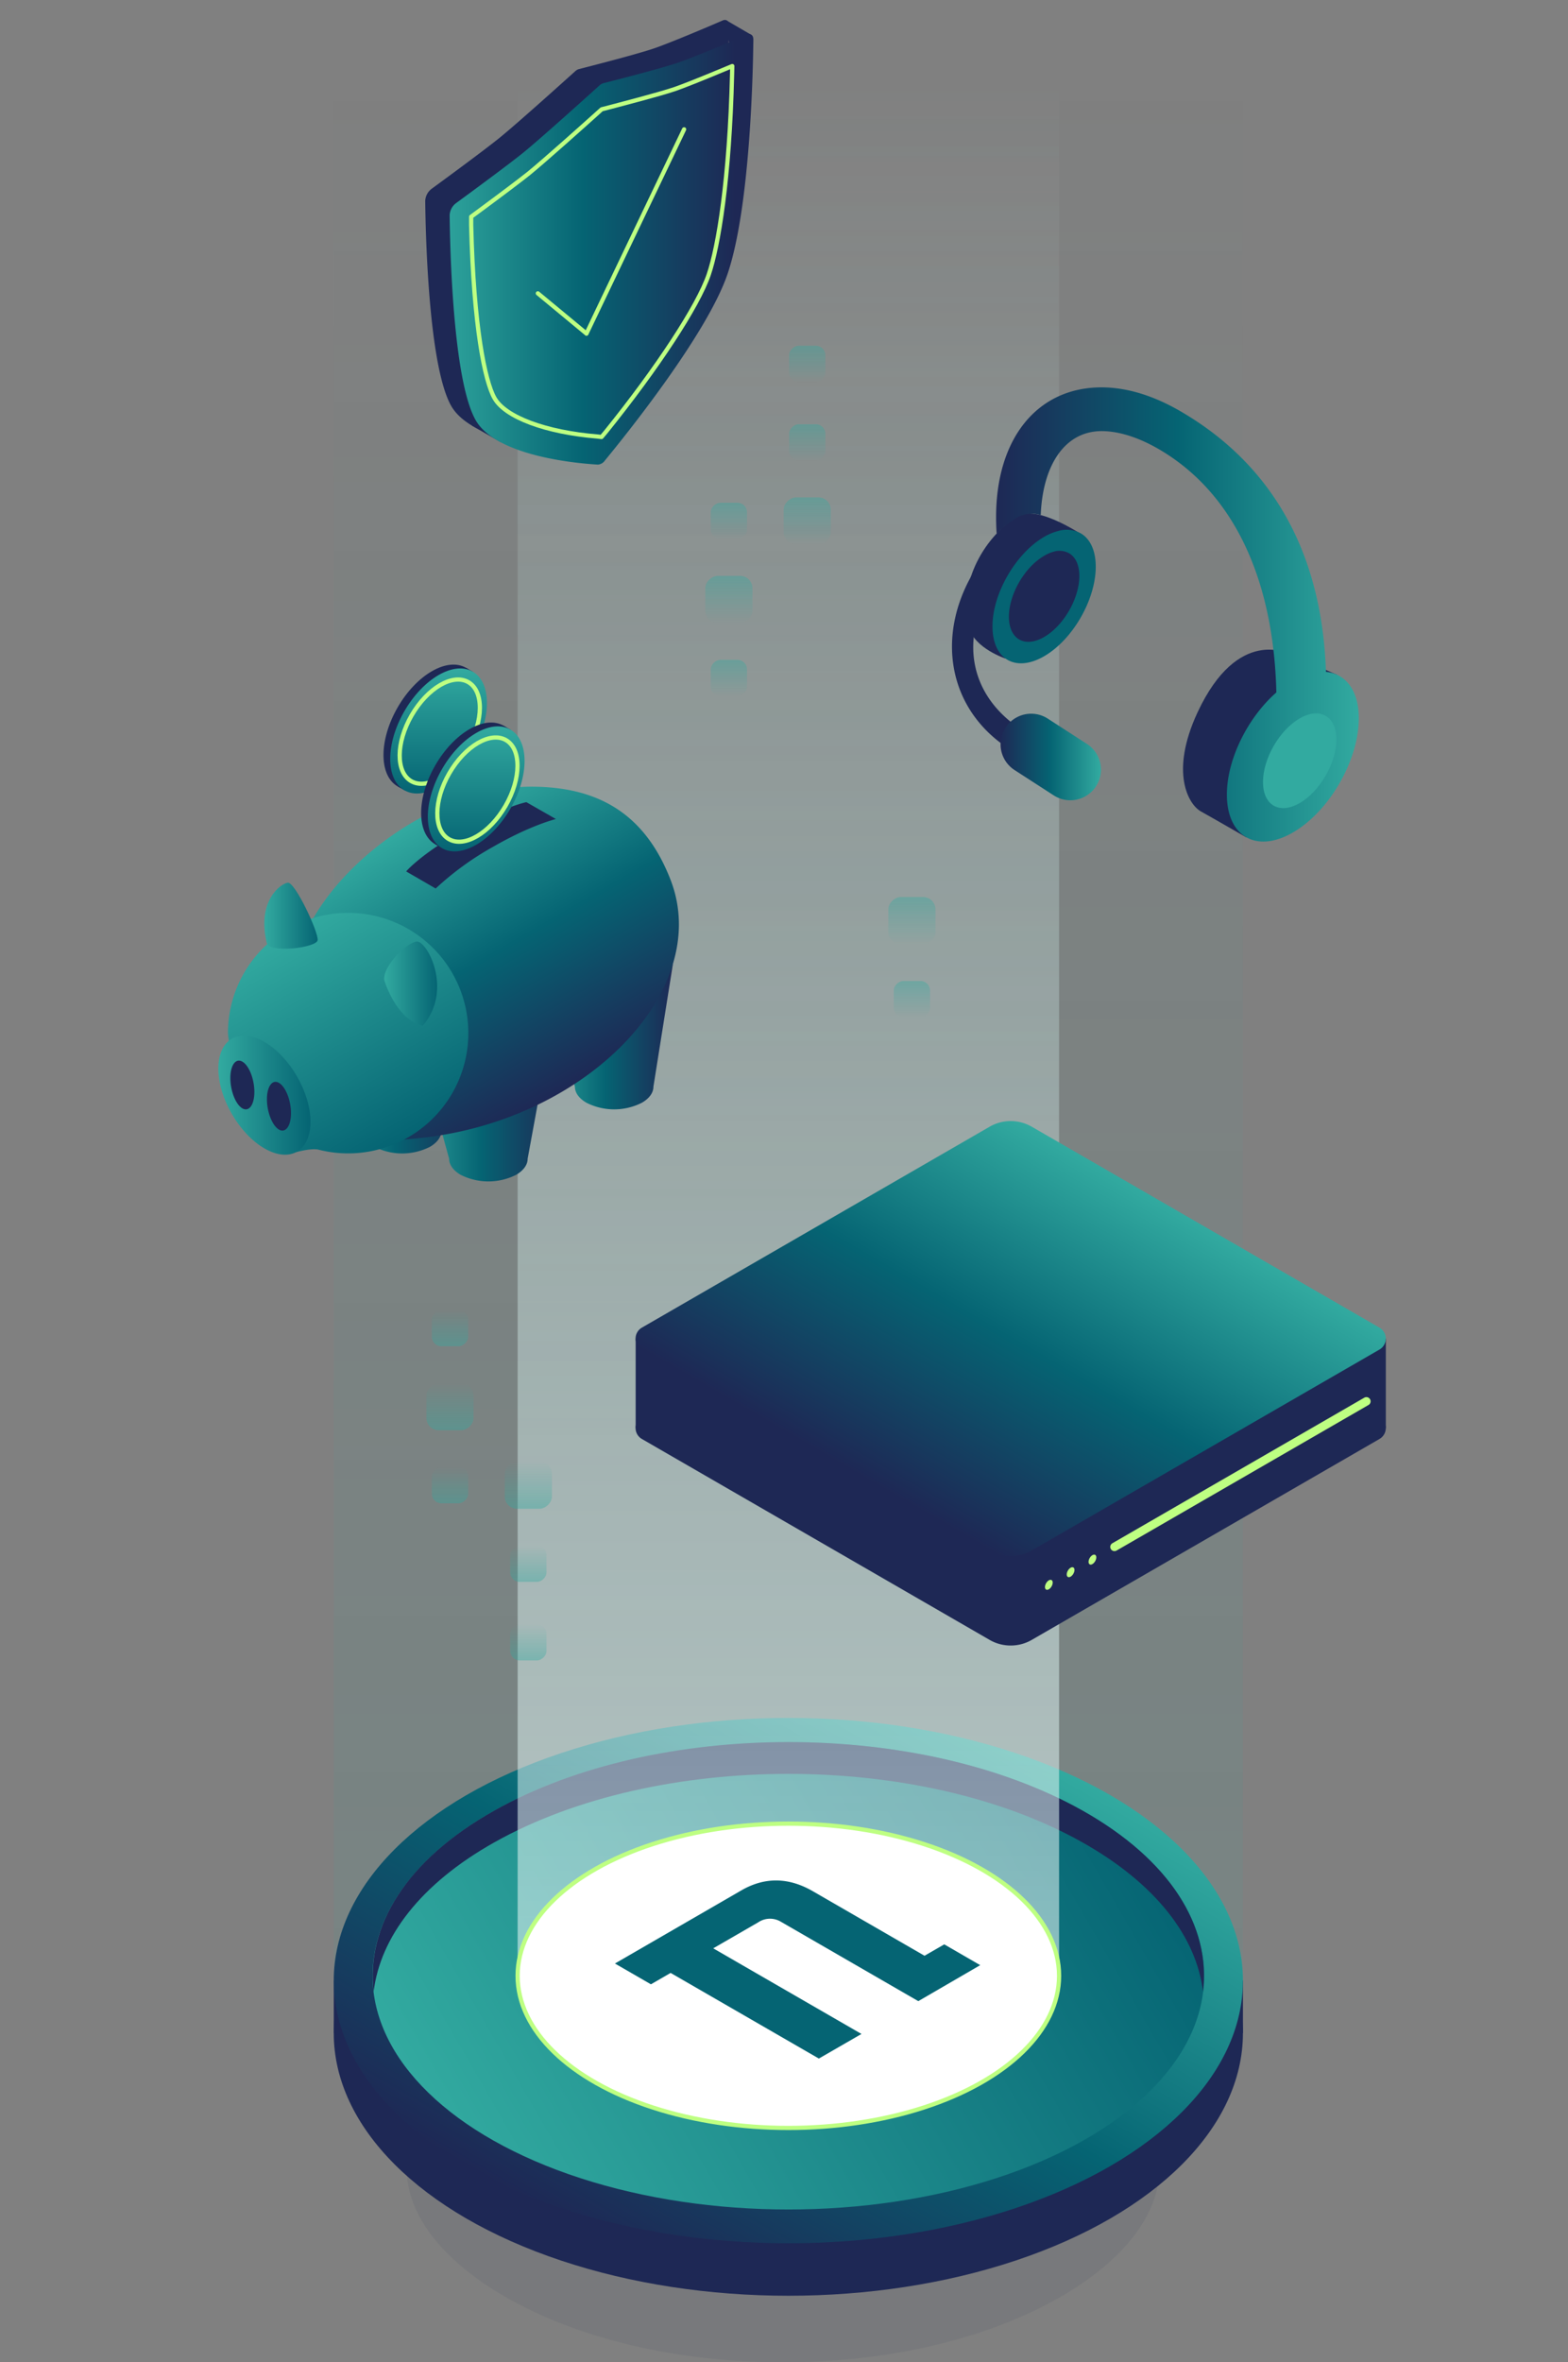 <svg xmlns="http://www.w3.org/2000/svg" xmlns:xlink="http://www.w3.org/1999/xlink" viewBox="0 0 372 560"><rect x="0" y="0" width="372" height="560" fill="#808080" stroke="none"/><defs><linearGradient id="a" x1="187.03" y1="15.07" x2="187.03" y2="475.74" gradientUnits="userSpaceOnUse"><stop offset="0" stop-color="#32aaa0" stop-opacity="0"/><stop offset="0.61" stop-color="#32aaa0" stop-opacity="0.62"/><stop offset="1" stop-color="#32aaa0"/></linearGradient><linearGradient id="b" x1="225.16" y1="403.48" x2="148.9" y2="535.57" gradientUnits="userSpaceOnUse"><stop offset="0" stop-color="#30a89e"/><stop offset="0" stop-color="#32aaa0"/><stop offset="0.5" stop-color="#056473"/><stop offset="1" stop-color="#1e2855"/></linearGradient><linearGradient id="c" x1="109.25" y1="513.29" x2="264.82" y2="423.47" gradientUnits="userSpaceOnUse"><stop offset="0" stop-color="#32aaa0"/><stop offset="1" stop-color="#056473"/></linearGradient><linearGradient id="d" x1="187.03" y1="15.07" x2="187.03" y2="468.38" xlink:href="#a"/><linearGradient id="e" x1="187.03" y1="468.38" x2="187.03" y2="15.07" gradientUnits="userSpaceOnUse"><stop offset="0" stop-color="#fff"/><stop offset="1" stop-color="#fff" stop-opacity="0"/></linearGradient><linearGradient id="f" x1="262.79" y1="277.5" x2="216.8" y2="357.16" xlink:href="#b"/><linearGradient id="g" x1="-1162.17" y1="-4270.83" x2="-1078.96" y2="-4270.83" gradientTransform="matrix(0.87, -0.5, 0, 1.15, 1113.14, 4436.15)" xlink:href="#b"/><linearGradient id="h" x1="-15773.67" y1="158.47" x2="-15773.67" y2="188.11" gradientTransform="translate(8141.03 13747) rotate(60)" xlink:href="#c"/><linearGradient id="i" x1="-15770.16" y1="238.45" x2="-15738.82" y2="238.45" gradientTransform="translate(15877.72)" xlink:href="#c"/><linearGradient id="j" x1="-15750.28" y1="244.03" x2="-15718.09" y2="244.03" gradientTransform="translate(15877.72)" xlink:href="#b"/><linearGradient id="k" x1="-15802.73" y1="250.57" x2="-15765.59" y2="250.57" gradientTransform="translate(15877.72)" xlink:href="#b"/><linearGradient id="l" x1="-15782.27" y1="257.2" x2="-15745.13" y2="257.2" gradientTransform="translate(15877.72)" xlink:href="#b"/><linearGradient id="m" x1="-15786.86" y1="198.96" x2="-15750.33" y2="262.25" gradientTransform="translate(15877.72)" xlink:href="#b"/><linearGradient id="n" x1="-15808.58" y1="219.75" x2="-15780.07" y2="269.13" gradientTransform="translate(15877.72)" xlink:href="#c"/><linearGradient id="o" x1="-15815.01" y1="217.08" x2="-15802.34" y2="217.08" gradientTransform="translate(15877.72)" xlink:href="#c"/><linearGradient id="p" x1="-15825.92" y1="259.66" x2="-15804.06" y2="259.66" gradientTransform="translate(15877.72)" xlink:href="#c"/><linearGradient id="q" x1="-15786.58" y1="233.18" x2="-15774.01" y2="233.18" gradientTransform="translate(15877.72)" xlink:href="#c"/><linearGradient id="r" x1="-15764.74" y1="172.2" x2="-15764.74" y2="201.83" gradientTransform="translate(8157.38 13746.13) rotate(60)" xlink:href="#c"/><linearGradient id="s" x1="23039.37" y1="179.39" x2="23063.18" y2="179.39" gradientTransform="matrix(-1, 0, 0, 1, 23300.47, 0)" xlink:href="#b"/><linearGradient id="t" x1="22978.1" y1="145.69" x2="23064.19" y2="145.69" gradientTransform="matrix(-1, 0, 0, 1, 23300.47, 0)" xlink:href="#b"/><linearGradient id="u" x1="4561.27" y1="18231.71" x2="4550.09" y2="18231.71" gradientTransform="translate(-4364.17 -18108.21)" xlink:href="#a"/><linearGradient id="v" x1="4522.75" y1="18231.71" x2="4514.14" y2="18231.71" gradientTransform="translate(-4326.93 -18145.45)" xlink:href="#a"/><linearGradient id="w" x1="4541.36" y1="18231.71" x2="4532.76" y2="18231.71" gradientTransform="translate(-4345.55 -18126.83)" xlink:href="#a"/><linearGradient id="x" x1="4559.98" y1="18250.3" x2="4551.38" y2="18250.3" gradientTransform="translate(-4382.75 -18126.8)" xlink:href="#a"/><linearGradient id="y" x1="4579.89" y1="18250.3" x2="4568.71" y2="18250.3" gradientTransform="translate(-4401.37 -18108.18)" xlink:href="#a"/><linearGradient id="z" x1="4597.22" y1="18250.3" x2="4588.62" y2="18250.3" gradientTransform="translate(-4419.99 -18089.56)" xlink:href="#a"/><linearGradient id="aa" x1="-3983.11" y1="-4061.85" x2="-3994.3" y2="-4061.85" gradientTransform="matrix(1, 0, 0, -1, 4114.05, -3709.77)" xlink:href="#a"/><linearGradient id="ab" x1="-4021.64" y1="-4061.85" x2="-4030.25" y2="-4061.85" gradientTransform="matrix(1, 0, 0, -1, 4151.29, -3672.53)" xlink:href="#a"/><linearGradient id="ac" x1="-4003.02" y1="-4061.85" x2="-4011.63" y2="-4061.85" gradientTransform="matrix(1, 0, 0, -1, 4132.67, -3691.15)" xlink:href="#a"/><linearGradient id="ad" x1="-3984.4" y1="-4043.26" x2="-3993.01" y2="-4043.26" gradientTransform="matrix(1, 0, 0, -1, 4095.46, -3691.19)" xlink:href="#a"/><linearGradient id="ae" x1="-3964.49" y1="-4043.26" x2="-3975.68" y2="-4043.26" gradientTransform="matrix(1, 0, 0, -1, 4076.85, -3709.81)" xlink:href="#a"/><linearGradient id="af" x1="-3947.16" y1="-4043.26" x2="-3955.77" y2="-4043.26" gradientTransform="matrix(1, 0, 0, -1, 4058.23, -3728.43)" xlink:href="#a"/><linearGradient id="ag" x1="4653.18" y1="-3660.03" x2="4644.58" y2="-3660.03" gradientTransform="translate(-4432.54 3896.89)" xlink:href="#a"/><linearGradient id="ah" x1="4635.86" y1="-3660.03" x2="4624.67" y2="-3660.03" gradientTransform="translate(-4413.92 3878.27)" xlink:href="#a"/></defs><rect x="79.19" y="15.07" width="215.69" height="460.68" style="opacity:0.1;fill:url(#a)"/><path d="M185.76,560c-25.16,0-48.59-5.54-66-15.58C105,535.89,96.53,525,96.53,514.4s8.47-21.49,23.23-30c17.41-10.05,40.84-15.58,66-15.58s48.59,5.53,66,15.58c14.77,8.53,23.24,19.47,23.24,30s-8.47,21.49-23.24,30C234.35,554.46,210.91,560,185.76,560Z" style="fill:#1e2855;opacity:0.08"/><rect x="79.19" y="469.52" width="215.69" height="12.44" style="fill:#1e2855"/><ellipse cx="187.03" cy="481.96" rx="107.85" ry="62.27" style="fill:#1e2855"/><ellipse cx="187.03" cy="469.52" rx="107.85" ry="62.27" style="fill:url(#b)"/><ellipse cx="187.03" cy="468.38" rx="98.64" ry="55.4" style="fill:url(#c)"/><path d="M117.29,436.74c38.52-21.63,101-21.63,139.49,0,17.55,9.86,27.08,22.51,28.63,35.4,1.86-15.4-7.66-31.16-28.63-42.94-38.52-21.63-101-21.63-139.49,0-21,11.78-30.5,27.54-28.64,42.94C90.21,459.25,99.73,446.6,117.29,436.74Z" style="fill:#1e2855"/><rect x="122.81" y="15.07" width="128.45" height="453.31" style="opacity:0.2;fill:url(#d)"/><rect x="122.81" y="15.07" width="128.45" height="453.31" style="opacity:0.5;fill:url(#e)"/><ellipse cx="187.03" cy="468.38" rx="64.23" ry="36.07" style="fill:#fff;stroke:#beff82;stroke-miterlimit:10"/><rect x="299.52" y="317.33" width="29.26" height="21.2" style="fill:#1e2855"/><rect x="150.81" y="317.33" width="29.26" height="21.2" style="fill:#1e2855"/><path d="M327.28,341.12l-82.5,47.63a10,10,0,0,1-10,0l-82.5-47.63a3,3,0,0,1,0-5.19l86-49.65a3,3,0,0,1,3,0l86,49.65A3,3,0,0,1,327.28,341.12Z" style="fill:#1e2855"/><path d="M327.28,319.92l-82.5,47.63a10,10,0,0,1-10,0l-82.5-47.63a3,3,0,0,1,0-5.19l82.5-47.63a10,10,0,0,1,10,0l82.49,47.63A3,3,0,0,1,327.28,319.92Z" style="fill:url(#f)"/><line x1="324.17" y1="332.2" x2="264.4" y2="366.71" style="fill:none;stroke:#beff82;stroke-linecap:round;stroke-miterlimit:10;stroke-width:2px"/><ellipse cx="248.83" cy="375.7" rx="1.3" ry="0.75" transform="translate(-200.95 403.34) rotate(-60)" style="fill:#beff82"/><ellipse cx="254" cy="372.71" rx="1.3" ry="0.75" transform="translate(-195.78 406.32) rotate(-60)" style="fill:#beff82"/><ellipse cx="259.17" cy="369.72" rx="1.3" ry="0.75" transform="translate(-190.6 409.31) rotate(-60)" style="fill:#beff82"/><polygon points="178.24 8.26 172.46 4.9 172.2 7.83 173.13 10.47 176.67 10.09 178.24 8.26" style="fill:#1e2855"/><polygon points="112.01 100.92 118.76 104.81 120.6 101.86 110.43 96.56 112.01 100.92" style="fill:#1e2855"/><path d="M155.23,11.45c-4.14,1.42-15.43,4.3-17.86,4.92a2.19,2.19,0,0,0-.92.53c-2.43,2.19-13.72,12.35-17.86,15.71-3.52,2.86-12.62,9.54-16.22,12.17a3.83,3.83,0,0,0-1.49,2.85c.09,7.75.77,39,6.14,48.55,4.94,8.76,24.77,10.34,29.07,10.59a2.23,2.23,0,0,0,1.64-1c4.3-5.21,24.13-29.69,29.07-44.15,5.37-15.75,6-47.79,6.14-55.64,0-1-.63-1.5-1.49-1.13C167.85,6.42,158.75,10.25,155.23,11.45Z" style="fill:#1e2855"/><path d="M161,14.81c-4.13,1.42-15.43,4.3-17.85,4.91a2.27,2.27,0,0,0-.93.53C139.82,22.44,128.52,32.6,124.38,36c-3.51,2.86-12.61,9.54-16.22,12.18A3.79,3.79,0,0,0,106.68,51c.08,7.76.76,39,6.14,48.55,4.93,8.77,24.77,10.35,29.06,10.59a2.24,2.24,0,0,0,1.65-1c4.29-5.2,24.12-29.68,29.06-44.15,5.38-15.75,6.06-47.79,6.14-55.64,0-1-.62-1.49-1.49-1.13C173.64,9.78,164.54,13.6,161,14.81Z" style="fill:url(#g)"/><path d="M141.75,103.48c-12.32-1-21.91-4.61-24.43-9.1-2.29-4-4.95-17-5.54-41l0-2,1.71-1.26c5.75-4.24,9.88-7.36,11.94-9,3.77-3.07,13-11.33,16.81-14.75l.51-.46.52-.13c3.79-1,13-3.37,16.81-4.66,2.06-.71,6.19-2.35,11.94-4.75l1.71-.71-.05,2c-.6,24.77-3.25,40.75-5.54,47.45-2.53,7.41-12.12,22.05-24.43,37.3l-1,1.19Z" style="fill:none;stroke:#beff82;stroke-linecap:round;stroke-linejoin:round"/><polyline points="162.3 30.66 139.13 79.1 139.15 79.09 127.6 69.54" style="fill:none;stroke:#beff82;stroke-linecap:round;stroke-linejoin:round"/><polygon points="110.64 158.35 112.25 159.29 111.67 159.86 109.36 158.9 110.64 158.35" style="fill:#1e2855"/><polygon points="96.03 187.39 94.33 186.41 95.08 185.46 96.66 186.75 96.03 187.39" style="fill:#1e2855"/><ellipse cx="102.46" cy="172.37" rx="16.23" ry="9.37" transform="translate(-98.05 174.92) rotate(-60)" style="fill:#1e2855"/><ellipse cx="104.05" cy="173.29" rx="16.23" ry="9.37" transform="translate(-98.05 176.75) rotate(-60)" style="fill:url(#h)"/><ellipse cx="104.34" cy="173.45" rx="13.55" ry="7.71" transform="translate(-98.05 177.08) rotate(-60)" style="fill:none;stroke:#beff82;stroke-miterlimit:10"/><path d="M107.56,220.54,115.94,251c0,1.38.91,2.75,2.72,3.8a14.55,14.55,0,0,0,13.17,0c1.82-1.05,2.73-2.42,2.73-3.8l4.34-23.62-3.59-1C126,224.9,116.53,223.31,107.56,220.54Z" style="fill:url(#i)"/><path d="M156.75,231.48c-7.18-1.08-14.49-3.2-21.44-5.1-2.61-.42-5.24-.85-7.87-1.3l8.95,32.53c0,1.38.92,2.75,2.73,3.8a14.55,14.55,0,0,0,13.17,0c1.82-1.05,2.73-2.42,2.73-3.8l4.61-29C158.65,228.26,157.69,231.8,156.75,231.48Z" style="fill:url(#j)"/><path d="M86.1,268.06c0,1.38.91,2.75,2.73,3.81a14.62,14.62,0,0,0,13.17,0c1.81-1.06,2.73-2.43,2.73-3.81l7.4-40.36H75Z" style="fill:url(#k)"/><path d="M106.55,274.69c0,1.38.92,2.75,2.73,3.81a14.62,14.62,0,0,0,13.17,0c1.82-1.06,2.73-2.43,2.73-3.81l7.41-40.36H95.45Z" style="fill:url(#l)"/><path d="M126,186.49c-22.62,0-47.91,18.94-54.52,37.26,0,0,0,0,0,0a19.11,19.11,0,0,0-1.68,8.31c0,2.9-1.43,7.51-6.2,11.86S62,259.31,64.8,263.51c3.45,5.19,15,8.51,35.5,6.2,39.35-4.42,68.72-35.24,58.84-61C153,192.74,141.71,186.48,126,186.49Z" style="fill:url(#m)"/><path d="M82.58,216.4a28.5,28.5,0,0,0-28.5,28.51,33.67,33.67,0,0,0,1,5.66l14.15,22.84s4.41-1.35,6.34-.87a28.51,28.51,0,1,0,7-56.14Z" style="fill:url(#n)"/><path d="M68.28,209.25c-1.67.21-7.38,4.25-5,14.29.6,2.5,11.77,1.14,12.07-.64S70,209.05,68.28,209.25Z" style="fill:url(#o)"/><path d="M62.73,247c-6-3.49-10.93-.66-10.93,6.31s4.9,15.44,10.93,18.93,10.93.66,10.93-6.31S68.77,250.52,62.73,247Z" style="fill:url(#p)"/><path d="M66.18,256.7c-1.57-.91-2.85.83-2.85,3.89s1.28,6.28,2.85,7.19,2.86-.84,2.86-3.9S67.76,257.61,66.18,256.7Z" style="fill:#1e2855"/><path d="M57.5,251.67c-1.58-.91-2.85.83-2.85,3.89s1.27,6.28,2.85,7.19,2.85-.84,2.85-3.9S59.08,252.58,57.5,251.67Z" style="fill:#1e2855"/><path d="M98.91,223.21c-2.39.16-8.07,5.74-7.76,9.09,0,0,2.72,9.38,9.15,10.86C107.59,234.65,101.3,223.05,98.91,223.21Z" style="fill:url(#q)"/><path d="M109.46,197c-10,5.8-13.1,9.58-13.1,9.58l7,4.05a69.75,69.75,0,0,1,13.58-9.86c8.89-5.14,14.94-6.61,14.94-6.61l-7-4S119.51,191.18,109.46,197Z" style="fill:#1e2855"/><polygon points="119.56 172.07 121.18 173.01 120.6 173.58 118.28 172.62 119.56 172.07" style="fill:#1e2855"/><polygon points="104.95 201.12 103.25 200.14 104 199.19 105.58 200.48 104.95 201.12" style="fill:#1e2855"/><ellipse cx="111.38" cy="186.1" rx="16.23" ry="9.37" transform="translate(-105.47 189.51) rotate(-60)" style="fill:#1e2855"/><ellipse cx="112.98" cy="187.01" rx="16.23" ry="9.37" transform="translate(-105.47 191.35) rotate(-60)" style="fill:url(#r)"/><ellipse cx="113.26" cy="187.18" rx="13.55" ry="7.71" transform="translate(-105.47 191.68) rotate(-60)" style="fill:none;stroke:#beff82;stroke-miterlimit:10"/><path d="M233.6,136.43a2.81,2.81,0,0,1,1.09,3.63c-6.85,12.14-4.3,24.5,6.66,32.24l-3.13,4.43c-13.22-9.34-15.92-25.75-7.71-40.3C230.51,136.43,231.41,135,233.6,136.43Z" style="fill:#1e2855"/><path d="M305.91,155.08,317.3,160l-21.6,38.52s-8-4.61-10.82-6.18-7.46-9.09-.77-23.46C293.71,148.28,305.91,155.08,305.91,155.08Z" style="fill:#1e2855"/><path d="M240.62,153.72s0-.05,0,0Z" style="fill:#191a1f"/><path d="M241.58,122.32c4.82-2.78,15.95,5,15.95,5s-2.49-.24-2.49,2.79c0,8.58-14.92,24.28-16.52,26,0,0-7.21-2.39-8.58-7.2C226.85,138,234.15,126.62,241.58,122.32Z" style="fill:#1e2855"/><path d="M247.71,127.27a13.08,13.08,0,0,1,3.37-1.4,7,7,0,0,1,5.42.62c2.14,1.31,3.46,4,3.46,7.86,0,7.81-5.48,17.31-12.25,21.22s-12.25.74-12.25-7.08S241,131.18,247.71,127.27Z" style="fill:#056473"/><path d="M247.71,131.77a8.91,8.91,0,0,1,2.3-1,4.72,4.72,0,0,1,3.69.42c1.46.89,2.37,2.74,2.37,5.36,0,5.32-3.74,11.8-8.36,14.46s-8.35.51-8.35-4.82S243.1,134.44,247.71,131.77Z" style="fill:#1e2855"/><path d="M248.48,170.29l9.29,6a7.26,7.26,0,1,1-7.87,12.2l-9.29-6a7.26,7.26,0,0,1,7.87-12.2Z" style="fill:url(#s)"/><path d="M261.33,91.83c5.92,0,12.19,1.89,18.62,5.6,21,12.15,33.63,32.44,34.63,61.83,4.64.45,7.79,4.38,7.79,11,0,10-7,22.11-15.65,27.1s-15.65.95-15.65-9c0-8.41,5-18.31,11.74-24.21-.64-26.65-10-47.33-28-57.74-4.77-2.75-9.42-4.21-13.44-4.21-8.78,0-14,8.12-14.46,19.9a7.2,7.2,0,0,0-5.35.43,25.06,25.06,0,0,0-5.11,4c-.09-1.29-.13-2.58-.13-3.85C236.28,103.93,246.11,91.83,261.33,91.83Z" style="fill:url(#t)"/><path d="M308.34,170.31c4.81-2.78,8.71-.53,8.71,5s-3.9,12.3-8.71,15.07-8.7.53-8.7-5S303.54,173.08,308.34,170.31Z" style="fill:#32aaa0"/><rect x="185.92" y="117.9" width="11.19" height="11.19" rx="2.94" transform="translate(315.01 -68.01) rotate(90)" style="opacity:0.4;fill:url(#u)"/><rect x="187.21" y="81.96" width="8.61" height="8.61" rx="2.26" transform="translate(277.77 -105.25) rotate(90)" style="opacity:0.4;fill:url(#v)"/><rect x="187.21" y="100.57" width="8.61" height="8.61" rx="2.26" transform="translate(296.39 -86.63) rotate(90)" style="opacity:0.4;fill:url(#w)"/><rect x="168.62" y="119.19" width="8.61" height="8.61" rx="2.26" transform="translate(296.42 -49.43) rotate(90)" style="opacity:0.4;fill:url(#x)"/><rect x="167.33" y="136.52" width="11.19" height="11.19" rx="2.94" transform="translate(315.04 -30.81) rotate(90)" style="opacity:0.4;fill:url(#y)"/><rect x="168.62" y="156.43" width="8.61" height="8.61" rx="2.26" transform="translate(333.66 -12.19) rotate(90)" style="opacity:0.4;fill:url(#z)"/><rect x="119.75" y="346.48" width="11.19" height="11.19" rx="2.94" transform="translate(-226.73 477.42) rotate(-90)" style="opacity:0.4;fill:url(#aa)"/><rect x="121.04" y="385.01" width="8.61" height="8.61" rx="2.26" transform="translate(-263.97 514.66) rotate(-90)" style="opacity:0.4;fill:url(#ab)"/><rect x="121.04" y="366.39" width="8.61" height="8.61" rx="2.26" transform="translate(-245.35 496.04) rotate(-90)" style="opacity:0.4;fill:url(#ac)"/><rect x="102.46" y="347.77" width="8.61" height="8.61" rx="2.26" transform="translate(-245.32 458.83) rotate(-90)" style="opacity:0.4;fill:url(#ad)"/><rect x="101.16" y="327.86" width="11.19" height="11.19" rx="2.94" transform="translate(-226.7 440.22) rotate(-90)" style="opacity:0.4;fill:url(#ae)"/><rect x="102.46" y="310.53" width="8.61" height="8.61" rx="2.26" transform="translate(-208.08 421.6) rotate(-90)" style="opacity:0.4;fill:url(#af)"/><rect x="212.04" y="232.56" width="8.61" height="8.61" rx="2.26" transform="translate(453.21 20.52) rotate(90)" style="opacity:0.4;fill:url(#ag)"/><rect x="210.75" y="212.65" width="11.19" height="11.19" rx="2.94" transform="translate(434.59 1.9) rotate(90)" style="opacity:0.4;fill:url(#ah)"/><path d="M217.86,474.39l-32.68-18.87a5,5,0,0,0-5.3.19l-10.67,6.16,35.17,20.3L194.27,488,159.1,467.7l-4.67,2.7-8.54-4.93,30-17.34c5.52-3.19,11.2-3.14,17,.23l26.45,15.27,4.68-2.7,8.53,4.93Z" style="fill:#056473;fill-rule:evenodd"/></svg>